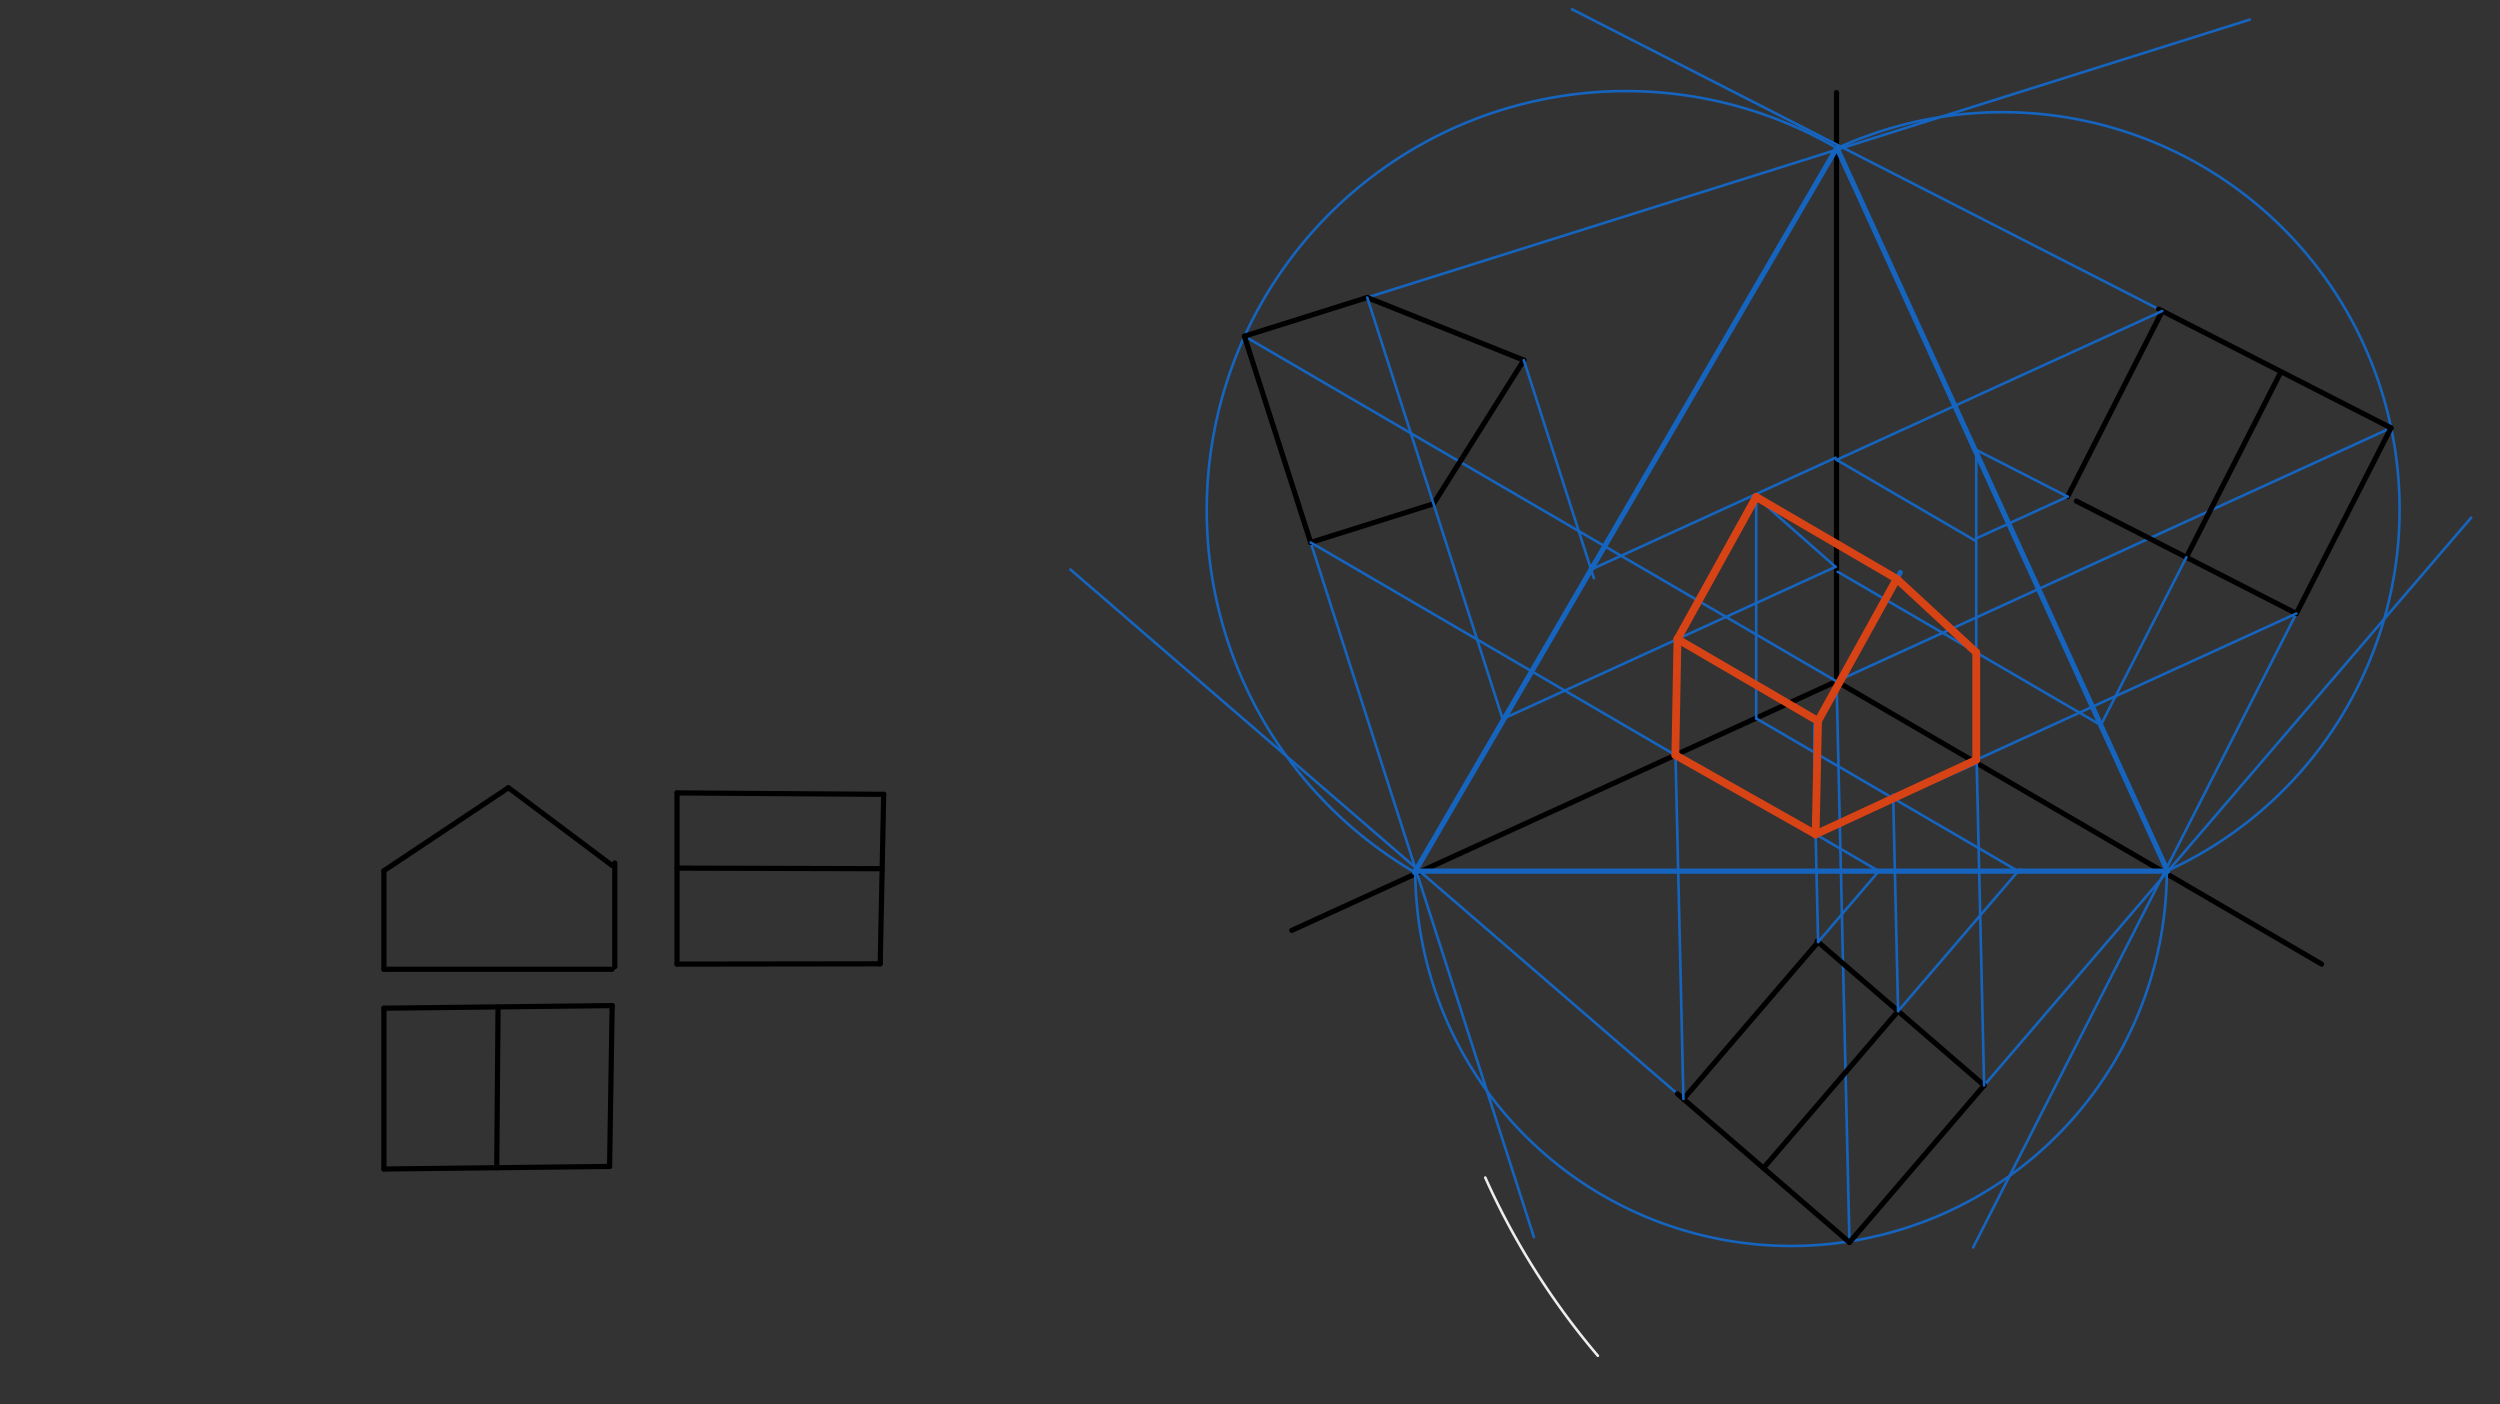 <svg xmlns="http://www.w3.org/2000/svg" class="svg--816" height="100%" preserveAspectRatio="xMidYMid meet" viewBox="0 0 963.78 541.417" width="100%"><rect x="0" y="0" width="963.78" height="541.417" fill="#333333" stroke="none"/><defs><marker id="marker-arrow" markerHeight="16" markerUnits="userSpaceOnUse" markerWidth="24" orient="auto-start-reverse" refX="24" refY="4" viewBox="0 0 24 8"><path d="M 0 0 L 24 4 L 0 8 z" stroke="inherit"></path></marker></defs><g class="aux-layer--949"></g><g class="main-layer--75a"><g class="element--733"><line stroke="#000000" stroke-dasharray="none" stroke-linecap="round" stroke-width="2" x1="148" x2="196" y1="335.672" y2="303.672"></line></g><g class="element--733"><line stroke="#000000" stroke-dasharray="none" stroke-linecap="round" stroke-width="2" x1="148" x2="148" y1="335.672" y2="373.672"></line></g><g class="element--733"><line stroke="#000000" stroke-dasharray="none" stroke-linecap="round" stroke-width="2" x1="148" x2="236" y1="373.672" y2="373.672"></line></g><g class="element--733"><line stroke="#000000" stroke-dasharray="none" stroke-linecap="round" stroke-width="2" x1="237" x2="237" y1="372.672" y2="332.672"></line></g><g class="element--733"><line stroke="#000000" stroke-dasharray="none" stroke-linecap="round" stroke-width="2" x1="236" x2="196" y1="333.672" y2="303.672"></line></g><g class="element--733"><line stroke="#000000" stroke-dasharray="none" stroke-linecap="round" stroke-width="2" x1="148" x2="236" y1="388.672" y2="387.672"></line></g><g class="element--733"><line stroke="#000000" stroke-dasharray="none" stroke-linecap="round" stroke-width="2" x1="148" x2="148" y1="388.672" y2="450.672"></line></g><g class="element--733"><line stroke="#000000" stroke-dasharray="none" stroke-linecap="round" stroke-width="2" x1="148" x2="235" y1="450.672" y2="449.672"></line></g><g class="element--733"><line stroke="#000000" stroke-dasharray="none" stroke-linecap="round" stroke-width="2" x1="235" x2="236" y1="449.672" y2="387.672"></line></g><g class="element--733"><line stroke="#000000" stroke-dasharray="none" stroke-linecap="round" stroke-width="2" x1="192" x2="191.5" y1="388.172" y2="450.172"></line></g><g class="element--733"><line stroke="#000000" stroke-dasharray="none" stroke-linecap="round" stroke-width="2" x1="261" x2="261" y1="371.672" y2="305.672"></line></g><g class="element--733"><line stroke="#000000" stroke-dasharray="none" stroke-linecap="round" stroke-width="2" x1="708" x2="708" y1="262.672" y2="35.672"></line></g><g class="element--733"><line stroke="#000000" stroke-dasharray="none" stroke-linecap="round" stroke-width="2" x1="708" x2="895" y1="262.672" y2="371.672"></line></g><g class="element--733"><line stroke="#000000" stroke-dasharray="none" stroke-linecap="round" stroke-width="2" x1="708" x2="498" y1="262.672" y2="358.672"></line></g><g class="element--733"><line stroke="#000000" stroke-dasharray="none" stroke-linecap="round" stroke-width="2" x1="261" x2="339.333" y1="371.672" y2="371.562"></line></g><g class="element--733"><line stroke="#000000" stroke-dasharray="none" stroke-linecap="round" stroke-width="2" x1="261" x2="340.667" y1="305.672" y2="306.229"></line></g><g class="element--733"><line stroke="#000000" stroke-dasharray="none" stroke-linecap="round" stroke-width="2" x1="340.667" x2="339.333" y1="306.229" y2="371.562"></line></g><g class="element--733"><line stroke="#000000" stroke-dasharray="none" stroke-linecap="round" stroke-width="2" x1="261" x2="340" y1="334.672" y2="334.896"></line></g><g class="element--733"><line stroke="#1565C0" stroke-dasharray="none" stroke-linecap="round" stroke-width="2" x1="708.143" x2="835.621" y1="56.985" y2="335.843"></line></g><g class="element--733"><line stroke="#1565C0" stroke-dasharray="none" stroke-linecap="round" stroke-width="2" x1="708.143" x2="545.314" y1="56.985" y2="336.333"></line></g><g class="element--733"><line stroke="#1565C0" stroke-dasharray="none" stroke-linecap="round" stroke-width="2" x1="835.621" x2="545.314" y1="335.843" y2="335.843"></line></g><g class="element--733"><path d="M 616 522.672 A 288.337 288.337 0 0 1 572.589 453.963" fill="none" stroke="#EEEEEE" stroke-dasharray="none" stroke-linecap="round" stroke-width="1"></path></g><g class="element--733"><path d="M 545.6 335.843 A 144.868 144.868 0 0 0 835.335 335.843" fill="none" stroke="#1565C0" stroke-dasharray="none" stroke-linecap="round" stroke-width="1"></path></g><g class="element--733"><path d="M 708 57.23 A 153.144 153.144 0 1 1 835.317 335.802" fill="none" stroke="#1565C0" stroke-dasharray="none" stroke-linecap="round" stroke-width="1"></path></g><g class="element--733"><path d="M 708.211 57.133 A 161.576 161.576 0 1 0 545.361 336.252" fill="none" stroke="#1565C0" stroke-dasharray="none" stroke-linecap="round" stroke-width="1"></path></g><g class="element--733"><line stroke="#1565C0" stroke-dasharray="none" stroke-linecap="round" stroke-width="1" x1="708" x2="712.989" y1="262.672" y2="478.913"></line></g><g class="element--733"><line stroke="#1565C0" stroke-dasharray="none" stroke-linecap="round" stroke-width="1" x1="708" x2="921.726" y1="262.672" y2="164.969"></line></g><g class="element--733"><line stroke="#1565C0" stroke-dasharray="none" stroke-linecap="round" stroke-width="1" x1="708" x2="479.733" y1="262.672" y2="129.618"></line></g><g class="element--733"><line stroke="#1565C0" stroke-dasharray="none" stroke-linecap="round" stroke-width="1" x1="712.99" x2="952.667" y1="478.95" y2="199.562"></line></g><g class="element--733"><line stroke="#1565C0" stroke-dasharray="none" stroke-linecap="round" stroke-width="1" x1="712.99" x2="412.667" y1="478.95" y2="219.562"></line></g><g class="element--733"><line stroke="#1565C0" stroke-dasharray="none" stroke-linecap="round" stroke-width="1" x1="921.76" x2="760.667" y1="164.953" y2="480.896"></line></g><g class="element--733"><line stroke="#1565C0" stroke-dasharray="none" stroke-linecap="round" stroke-width="1" x1="921.76" x2="606" y1="164.953" y2="3.563"></line></g><g class="element--733"><line stroke="#1565C0" stroke-dasharray="none" stroke-linecap="round" stroke-width="1" x1="479.721" x2="591.333" y1="129.611" y2="476.896"></line></g><g class="element--733"><line stroke="#1565C0" stroke-dasharray="none" stroke-linecap="round" stroke-width="1" x1="479.721" x2="867.333" y1="129.611" y2="7.562"></line></g><g class="element--733"><line stroke="#000000" stroke-dasharray="none" stroke-linecap="round" stroke-width="2" x1="712.99" x2="764.905" y1="478.95" y2="418.433"></line></g><g class="element--733"><line stroke="#000000" stroke-dasharray="none" stroke-linecap="round" stroke-width="2" x1="712.99" x2="646.667" y1="478.95" y2="421.667"></line></g><g class="element--733"><line stroke="#000000" stroke-dasharray="none" stroke-linecap="round" stroke-width="2" x1="764.905" x2="700.518" y1="418.433" y2="362.823"></line></g><g class="element--733"><line stroke="#000000" stroke-dasharray="none" stroke-linecap="round" stroke-width="2" x1="648.989" x2="700.905" y1="423.673" y2="363.155"></line></g><g class="element--733"><line stroke="#000000" stroke-dasharray="none" stroke-linecap="round" stroke-width="2" x1="679.829" x2="731.741" y1="450.308" y2="389.795"></line></g><g class="element--733"><line stroke="#1565C0" stroke-dasharray="none" stroke-linecap="round" stroke-width="1" x1="731.741" x2="778.558" y1="389.795" y2="335.221"></line></g><g class="element--733"><line stroke="#1565C0" stroke-dasharray="none" stroke-linecap="round" stroke-width="1" x1="778.024" x2="677.028" y1="335.843" y2="276.974"></line></g><g class="element--733"><line stroke="#1565C0" stroke-dasharray="none" stroke-linecap="round" stroke-width="1" x1="700.904" x2="724.653" y1="363.156" y2="335.472"></line></g><g class="element--733"><line stroke="#1565C0" stroke-dasharray="none" stroke-linecap="round" stroke-width="1" x1="724.335" x2="647.671" y1="335.843" y2="291.157"></line></g><g class="element--733"><line stroke="#1565C0" stroke-dasharray="none" stroke-linecap="round" stroke-width="1" x1="648.989" x2="645.933" y1="423.673" y2="291.197"></line></g><g class="element--733"><line stroke="#1565C0" stroke-dasharray="none" stroke-linecap="round" stroke-width="1" x1="700.904" x2="699.899" y1="363.156" y2="319.611"></line></g><g class="element--733"><line stroke="#1565C0" stroke-dasharray="none" stroke-linecap="round" stroke-width="1" x1="731.743" x2="729.818" y1="389.792" y2="306.356"></line></g><g class="element--733"><line stroke="#1565C0" stroke-dasharray="none" stroke-linecap="round" stroke-width="1" x1="764.905" x2="762.021" y1="418.433" y2="293.456"></line></g><g class="element--733"><line stroke="#1565C0" stroke-dasharray="none" stroke-linecap="round" stroke-width="1" x1="699.946" x2="762.038" y1="321.627" y2="294.17"></line></g><g class="element--733"><line stroke="#000000" stroke-dasharray="none" stroke-linecap="round" stroke-width="2" x1="921.76" x2="885.268" y1="164.953" y2="236.523"></line></g><g class="element--733"><line stroke="#000000" stroke-dasharray="none" stroke-linecap="round" stroke-width="2" x1="921.76" x2="832.186" y1="164.953" y2="119.17"></line></g><g class="element--733"><line stroke="#000000" stroke-dasharray="none" stroke-linecap="round" stroke-width="2" x1="885.268" x2="800.463" y1="236.523" y2="193.177"></line></g><g class="element--733"><line stroke="#000000" stroke-dasharray="none" stroke-linecap="round" stroke-width="2" x1="833.589" x2="797.095" y1="119.887" y2="191.46"></line></g><g class="element--733"><line stroke="#000000" stroke-dasharray="none" stroke-linecap="round" stroke-width="2" x1="842.866" x2="879.359" y1="214.85" y2="143.278"></line></g><g class="element--733"><line stroke="#1565C0" stroke-dasharray="none" stroke-linecap="round" stroke-width="1" x1="833.589" x2="708.035" y1="119.887" y2="177.284"></line></g><g class="element--733"><line stroke="#1565C0" stroke-dasharray="none" stroke-linecap="round" stroke-width="1" x1="885.268" x2="761.541" y1="236.523" y2="293.083"></line></g><g class="element--733"><line stroke="#1565C0" stroke-dasharray="none" stroke-linecap="round" stroke-width="1" x1="797.095" x2="761.869" y1="191.46" y2="173.455"></line></g><g class="element--733"><line stroke="#1565C0" stroke-dasharray="none" stroke-linecap="round" stroke-width="1" x1="761.869" x2="761.869" y1="173.455" y2="294.17"></line></g><g class="element--733"><line stroke="#1565C0" stroke-dasharray="none" stroke-linecap="round" stroke-width="1" x1="797.095" x2="762.165" y1="191.46" y2="207.428"></line></g><g class="element--733"><line stroke="#1565C0" stroke-dasharray="none" stroke-linecap="round" stroke-width="1" x1="708.035" x2="761.553" y1="177.284" y2="208.479"></line></g><g class="element--733"><line stroke="#1565C0" stroke-dasharray="none" stroke-linecap="round" stroke-width="1" x1="842.866" x2="809.577" y1="214.85" y2="280.137"></line></g><g class="element--733"><line stroke="#1565C0" stroke-dasharray="none" stroke-linecap="round" stroke-width="1" x1="809.882" x2="708.491" y1="279.539" y2="220.439"></line></g><g class="element--733"><line stroke="#000000" stroke-dasharray="none" stroke-linecap="round" stroke-width="2" x1="479.721" x2="505.276" y1="129.611" y2="209.128"></line></g><g class="element--733"><line stroke="#000000" stroke-dasharray="none" stroke-linecap="round" stroke-width="2" x1="505.276" x2="552.637" y1="209.128" y2="194.216"></line></g><g class="element--733"><line stroke="#000000" stroke-dasharray="none" stroke-linecap="round" stroke-width="2" x1="527.082" x2="587.453" y1="114.698" y2="138.852"></line></g><g class="element--733"><line stroke="#000000" stroke-dasharray="none" stroke-linecap="round" stroke-width="2" x1="552.637" x2="587.453" y1="194.216" y2="138.852"></line></g><g class="element--733"><line stroke="#000000" stroke-dasharray="none" stroke-linecap="round" stroke-width="2" x1="479.721" x2="527.082" y1="129.611" y2="114.698"></line></g><g class="element--733"><line stroke="#1565C0" stroke-dasharray="none" stroke-linecap="round" stroke-width="1" x1="505.276" x2="645.968" y1="209.128" y2="291.136"></line></g><g class="element--733"><line stroke="#1565C0" stroke-dasharray="none" stroke-linecap="round" stroke-width="1" x1="527.082" x2="579.3" y1="114.698" y2="277.178"></line></g><g class="element--733"><line stroke="#1565C0" stroke-dasharray="none" stroke-linecap="round" stroke-width="1" x1="579.3" x2="707.614" y1="277.178" y2="218.52"></line></g><g class="element--733"><line stroke="#1565C0" stroke-dasharray="none" stroke-linecap="round" stroke-width="1" x1="645.866" x2="645.866" y1="291.076" y2="247.849"></line></g><g class="element--733"><line stroke="#1565C0" stroke-dasharray="none" stroke-linecap="round" stroke-width="1" x1="677.028" x2="677.028" y1="276.974" y2="191.562"></line></g><g class="element--733"><line stroke="#1565C0" stroke-dasharray="none" stroke-linecap="round" stroke-width="1" x1="587.453" x2="614.476" y1="138.852" y2="222.933"></line></g><g class="element--733"><line stroke="#1565C0" stroke-dasharray="none" stroke-linecap="round" stroke-width="1" x1="613.387" x2="707.655" y1="219.547" y2="176.453"></line></g><g class="element--733"><line stroke="#1565C0" stroke-dasharray="none" stroke-linecap="round" stroke-width="1" x1="645.866" x2="677.028" y1="247.849" y2="191.562"></line></g><g class="element--733"><line stroke="#1565C0" stroke-dasharray="none" stroke-linecap="round" stroke-width="1" x1="677.028" x2="707.614" y1="191.563" y2="218.52"></line></g><g class="element--733"><line stroke="#1565C0" stroke-dasharray="none" stroke-linecap="round" stroke-width="2" x1="699.946" x2="699.946" y1="321.627" y2="279.562"></line></g><g class="element--733"><line stroke="#1565C0" stroke-dasharray="none" stroke-linecap="round" stroke-width="2" x1="646.682" x2="700.877" y1="246.375" y2="277.964"></line></g><g class="element--733"><line stroke="#1565C0" stroke-dasharray="none" stroke-linecap="round" stroke-width="2" x1="700.877" x2="732.579" y1="277.964" y2="220.704"></line></g><g class="element--733"><line stroke="#1565C0" stroke-dasharray="none" stroke-linecap="round" stroke-width="2" x1="677.028" x2="731.17" y1="191.563" y2="223.121"></line></g><g class="element--733"><line stroke="#1565C0" stroke-dasharray="none" stroke-linecap="round" stroke-width="2" x1="731.17" x2="761.869" y1="223.121" y2="251.553"></line></g><g class="element--733"><line stroke="#D84315" stroke-dasharray="none" stroke-linecap="round" stroke-width="3" x1="699.946" x2="761.869" y1="321.627" y2="292.934"></line></g><g class="element--733"><line stroke="#D84315" stroke-dasharray="none" stroke-linecap="round" stroke-width="3" x1="761.869" x2="761.869" y1="292.934" y2="251.553"></line></g><g class="element--733"><line stroke="#D84315" stroke-dasharray="none" stroke-linecap="round" stroke-width="3" x1="761.869" x2="731.216" y1="251.553" y2="223.164"></line></g><g class="element--733"><line stroke="#D84315" stroke-dasharray="none" stroke-linecap="round" stroke-width="3" x1="731.216" x2="700.877" y1="223.164" y2="277.964"></line></g><g class="element--733"><line stroke="#D84315" stroke-dasharray="none" stroke-linecap="round" stroke-width="3" x1="700.877" x2="699.946" y1="277.964" y2="321.627"></line></g><g class="element--733"><line stroke="#D84315" stroke-dasharray="none" stroke-linecap="round" stroke-width="3" x1="699.946" x2="645.866" y1="321.627" y2="291.076"></line></g><g class="element--733"><line stroke="#D84315" stroke-dasharray="none" stroke-linecap="round" stroke-width="3" x1="645.866" x2="646.682" y1="291.076" y2="246.375"></line></g><g class="element--733"><line stroke="#D84315" stroke-dasharray="none" stroke-linecap="round" stroke-width="3" x1="646.682" x2="700.877" y1="246.375" y2="277.964"></line></g><g class="element--733"><line stroke="#D84315" stroke-dasharray="none" stroke-linecap="round" stroke-width="3" x1="646.682" x2="677.028" y1="246.375" y2="191.563"></line></g><g class="element--733"><line stroke="#D84315" stroke-dasharray="none" stroke-linecap="round" stroke-width="3" x1="731.216" x2="677.028" y1="223.164" y2="191.563"></line></g></g><g class="snaps-layer--ac6"></g><g class="temp-layer--52d"></g></svg>